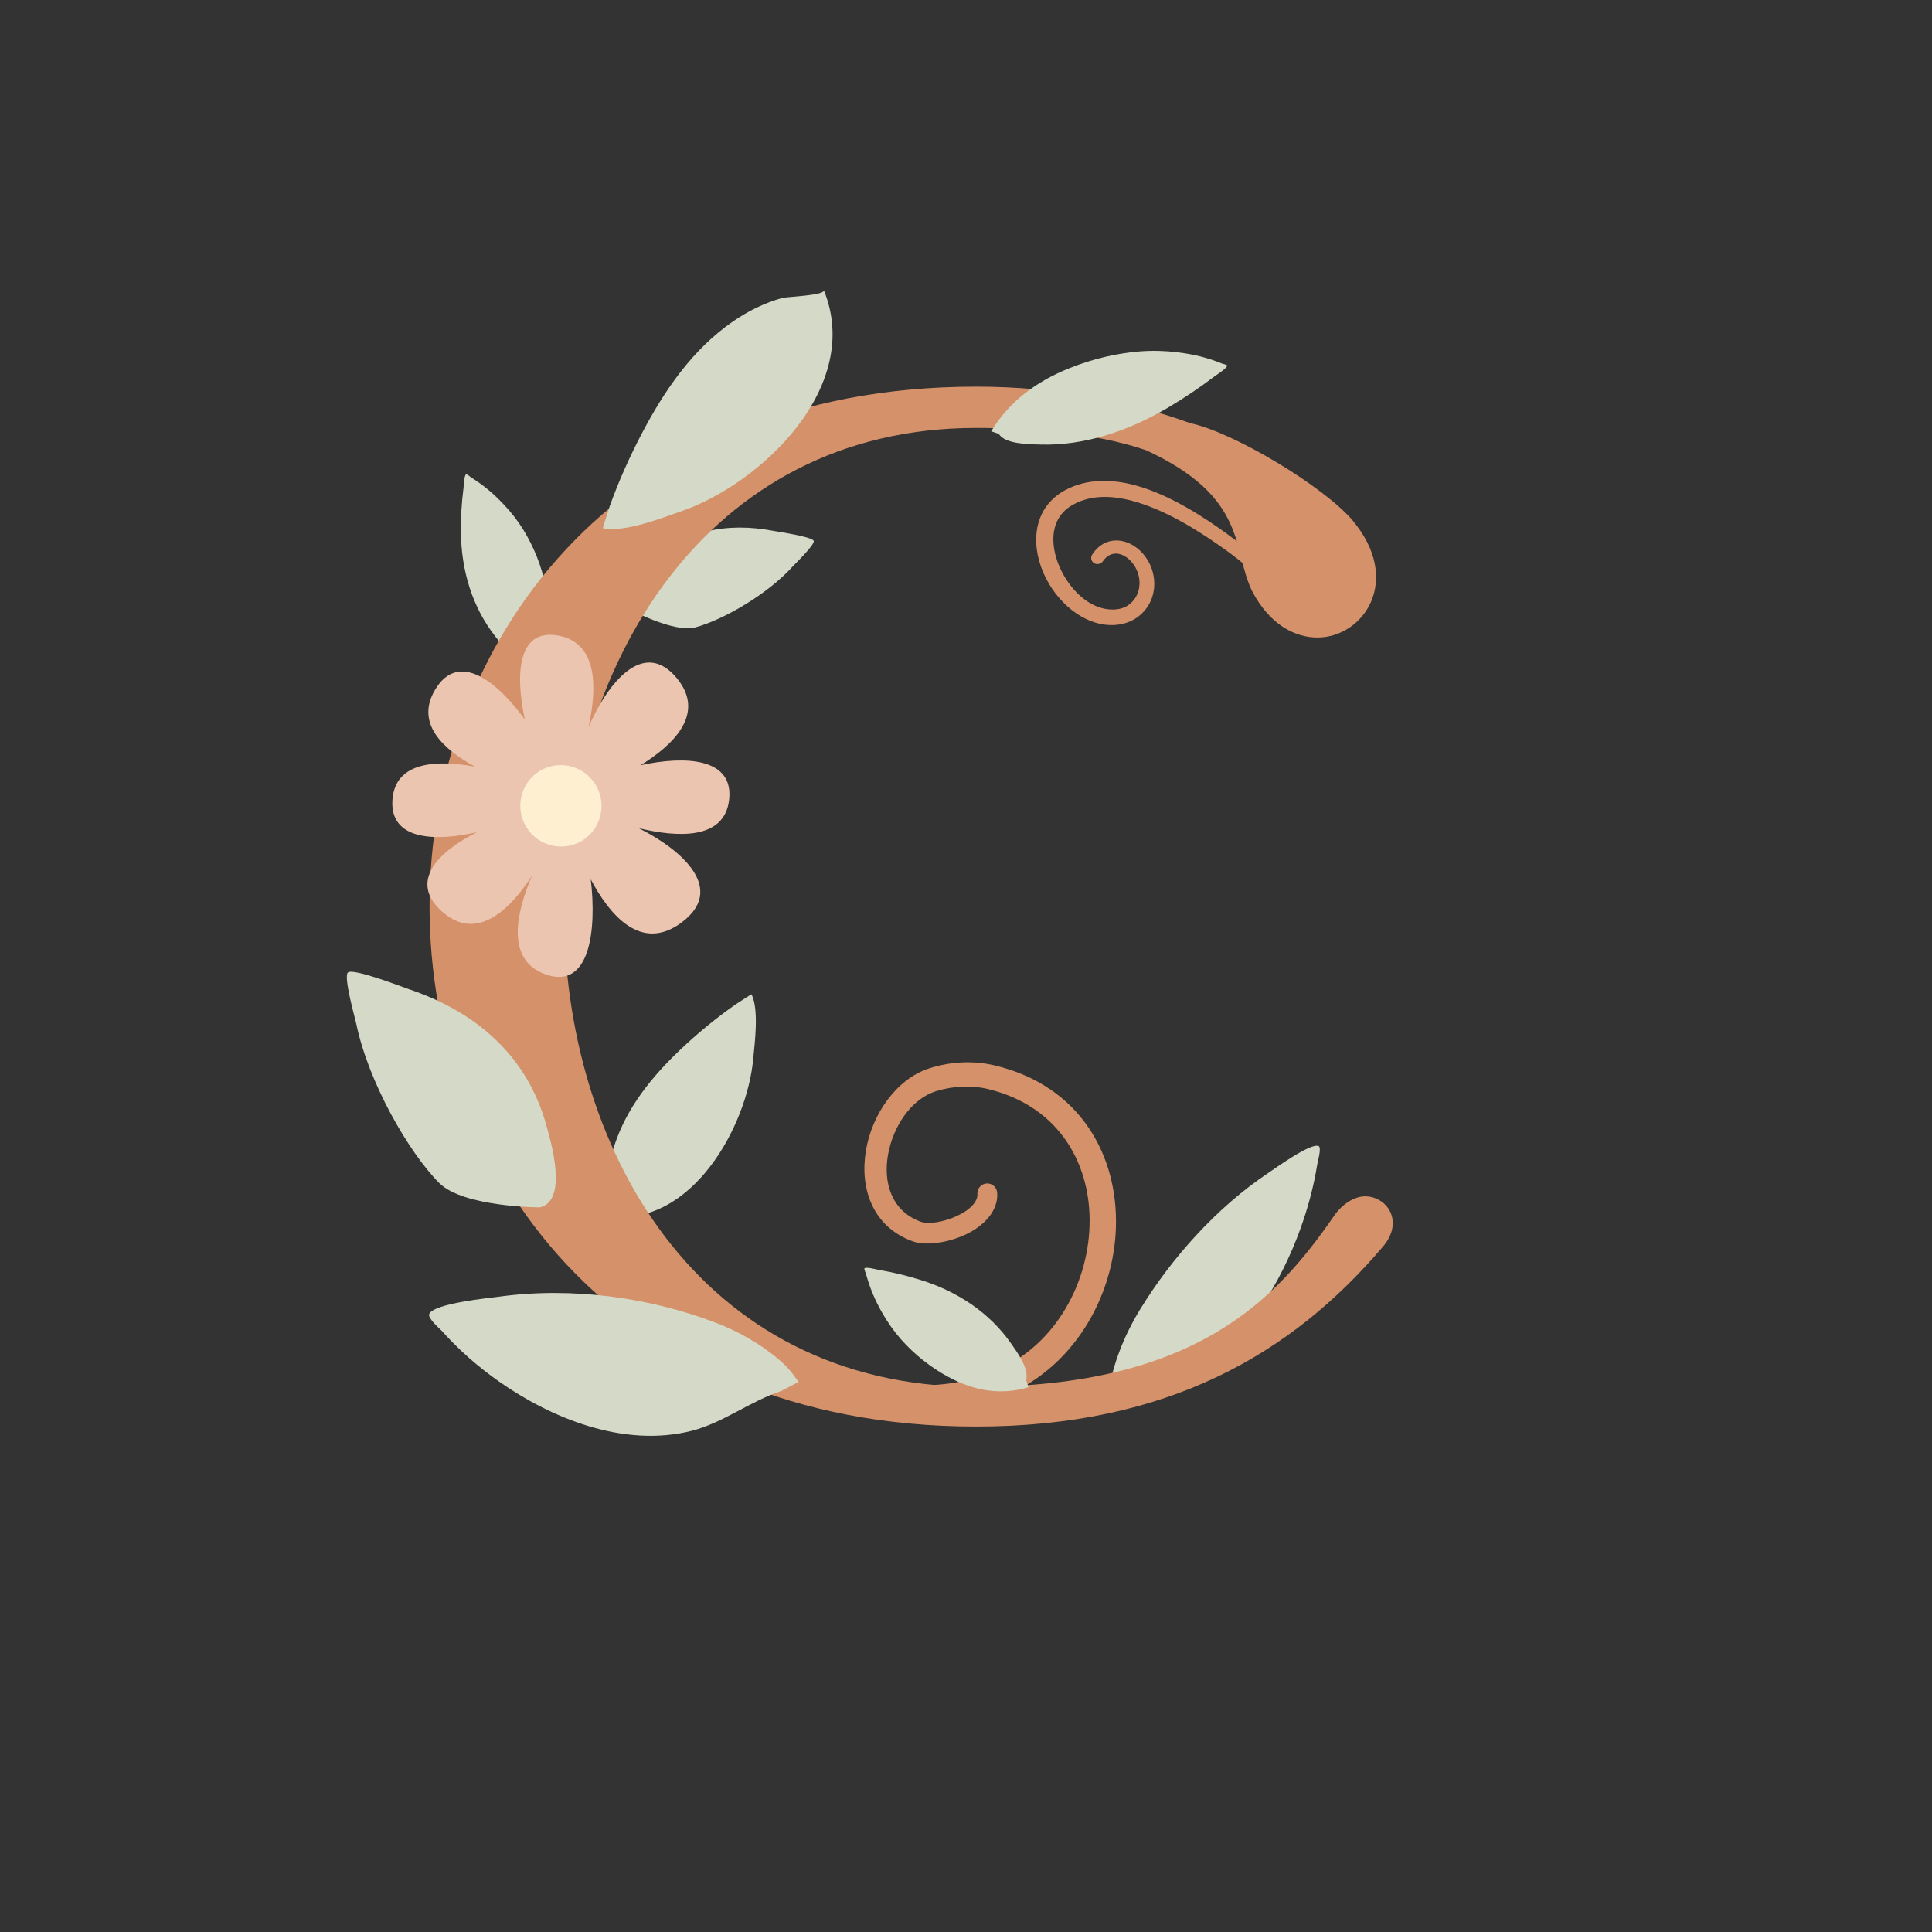 <?xml version="1.0" encoding="UTF-8" standalone="no"?><svg xmlns="http://www.w3.org/2000/svg" xmlns:xlink="http://www.w3.org/1999/xlink" data-name="Layer 1" fill="#000000" height="500" viewBox="0 0 500 500" width="500"><rect x="0" y="0" width="500" height="500" fill="#333333" stroke="none"/><path d="m290.95,360.04c6.07-2.68,12.77-2.88,18.69-5.99,13.02-6.85,21.96-22.41,26.89-36,1.98-5.45,3.47-11.06,4.39-16.78.11-.61,1.12-4.21.38-4.64-1.88-1.1-11.61,5.96-13.07,6.93-13.17,8.79-24.91,21.78-33.28,35.49-2.86,4.7-5.12,9.68-6.67,14.96-.44,1.51-.77,3.04-.92,4.6-.07.79-.3,3.1-.08,2.34l3.67-.91Zm-128.04-202.38c-3.74-3.27,3.65-10.23,5.71-12.22,8.43-8.18,19.57-10.34,31.56-8.05,1.02.2,9.94,1.48,10.4,2.57.4.94-4.79,5.93-5.33,6.52-6.54,7.34-18.28,14.03-25.35,15.89-5.56,1.46-17-4.72-17-4.72Zm-42.25-34.89c.22-.11,1.02.64,1.18.73,1.49.94,2.95,1.97,4.32,3.09,1.47,1.2,2.86,2.53,4.17,3.92,1.92,2.02,3.66,4.23,5.13,6.63,2.71,4.4,4.72,9.44,5.75,14.6,1.5,7.44.64,14.34-3.5,20.58l-1.58-1.12c-3.08-.1-6.17-4.22-7.95-6.5-5.99-7.63-8.81-17.12-8.9-27.03-.04-3.79.18-7.62.68-11.39.06-.49.13-3.25.68-3.52Zm73.83,134.55c1.98,3.98.82,12.65.45,16.65-1.61,17.71-16.01,43.45-37.06,40.81.93-.57-.61-7.79-.58-8.91.15-3.83.97-7.55,2.28-11.08,3.63-9.77,10.47-17.63,17.96-24.52,4.04-3.7,8.31-7.17,12.8-10.31.14-.1,4.14-2.69,4.15-2.64Z" fill="#d4dac7" fill-rule="evenodd"/><path d="m345.05,314.96c-14.79,21.36-35.74,43.96-92.44,43.96-143.81,0-140.52-248.17,0-248.17,13.56,0,30.81,1.23,43.96,5.76,26.7,12.32,22.18,25.88,27.53,36.56,4.52,8.63,11.09,11.92,16.84,11.92,11.92,0,22.19-14.79,9.04-30.4-7.4-8.63-30.41-22.6-41.91-25.07-16.02-5.75-34.51-9.45-55.46-9.45-188.59,0-188.59,269.12,0,269.12,49.71,0,81.76-18.9,105.18-46.43,5.75-6.57,1.23-13.15-4.52-13.15-2.46,0-5.75,1.65-8.22,5.34Z" fill="#d59169"/><path d="m159.42,147.61c.06-.03.14-.06.21-.07.02,0,.04.01.06,0-.08.01-.17.01-.27.06Z" fill="#fdefcf" fill-rule="evenodd"/><path d="m160.17,147.64c.16.09.29.23.35.45-.06-.19-.19-.35-.35-.45Z" fill="#fdefcf" fill-rule="evenodd"/><path d="m191.19,109.89c-.04-.08-.08-.15-.15-.21.08-.07.13.06.15.21Z" fill="#fdefcf" fill-rule="evenodd"/><path d="m112.17,281.98v.02c-.07-.02-.04-.07.02-.12l-.02.09s0,.01,0,.02Z" fill="#fdefcf" fill-rule="evenodd"/><path d="m154.29,124.51l.04.05c0-.08-.02-.15-.07-.11l.02.04s.02.01.02.02Z" fill="#fdefcf" fill-rule="evenodd"/><path d="m172.17,292.67c-.22.05-.4.04-.33-.13.09.04.19.07.29.09l.04.04Z" fill="#fdefcf"/><path d="m328.66,148.02c.38.46.75.92,1.1,1.4.34.46-2.52,2.03-2.64,1.87-.4-.52-.82-1.01-1.25-1.49-.45-.5-.92-.98-1.39-1.45-1.39-1.38-2.87-2.67-4.42-3.88-1.57-1.23-3.19-2.41-4.84-3.54-5.68-3.94-13.89-9.1-22.15-11.3-5.3-1.41-10.64-1.6-15.25.91-6.05,3.24-6.19,10.06-3.7,15.96,2.55,6,7.89,11.33,13.92,11.24.68,0,1.38-.08,2.04-.26.61-.17,1.21-.4,1.75-.76,1.78-1.17,2.76-2.93,3.01-4.81.26-1.97-.24-4.07-1.44-5.78-1.05-1.5-2.51-2.59-4.05-2.83-1.41-.21-2.82.35-3.91,1.93-.5.75-1.54.98-2.3.5-.77-.48-.98-1.48-.47-2.23,1.94-2.97,4.64-3.9,7.26-3.56,2.41.31,4.82,1.85,6.49,4.12,1.78,2.41,2.54,5.39,2.25,8.22-.31,2.96-1.83,5.75-4.59,7.65-.9.62-1.9,1.06-2.94,1.36-1,.29-2.03.43-3.06.47-7.59.22-14.79-5.98-18.05-13.51-3.44-7.95-2.46-17.07,5.73-21.46,5.65-2.97,12.12-2.87,18.54-1.05,8.67,2.46,17.22,8.05,23.13,12.33,1.67,1.21,3.32,2.46,4.92,3.78,1.19.99,2.29,2.06,3.39,3.14l2.94,3.04Z" fill="#d59169"/><path d="m149.17,286.37s.05.05.08.07c-.07.1-.14,0-.19-.12h0s.07.04.11.05Z" fill="#fdefcf"/><path d="m248.89,274.96c-2.87.14-5.71.66-8.43,1.54-8.41,2.7-14.83,11.84-16.38,21.38-1.58,9.74,1.74,19.65,12.22,23.41,3.62,1.29,10.65.18,15.63-2.89,3.87-2.39,6.43-5.86,6.14-9.73-.1-1.42-1.33-2.49-2.73-2.39-1.42.1-2.49,1.33-2.39,2.73.06.95-.34,1.78-.94,2.54-1.06,1.35-2.76,2.42-4.6,3.25-3.27,1.45-7.1,2.14-9.23,1.34-7.59-2.84-9.61-10.23-8.36-17.3,1.29-7.29,6-14.48,12.48-16.46,2.22-.68,4.52-1.08,6.85-1.16,2.28-.09,4.58.13,6.82.69,18.53,4.61,26.51,19.85,26,35.4-.51,15.69-9.54,31.81-25.42,37.91-14.78,5.73-29.6,3.43-43.67-2.73-21.32-9.32-34.6-6.12,4.79,7.18,15.64,7.03,24.79,8.25,41.35,1.98,18.53-7.12,29.28-25.82,29.78-44.14.52-18.48-9.23-36.48-31.32-41.77-2.83-.67-5.73-.92-8.6-.78Z" fill="#d59169"/><path d="m135.82,186.2c-2.51-11.64-1.91-23.69,8.72-21.7,10.35,1.93,9.96,13.88,7.75,23.71,4.98-11.5,14.26-23.1,22.87-12.7,7.66,9.26-1.1,17.44-9.4,22.53,11.6-2.52,24.13-1.92,22.94,8.9-1.16,10.48-13.36,9.81-23.4,7.39,11.62,5.84,22.55,15.91,11.07,24.43-10.53,7.82-18.66-2.07-23.48-11.18,1.55,13.11-.19,28.74-11.79,24.56-10.34-3.72-7.47-16.07-3.43-25.47-5.41,8.33-14.11,17.4-23.28,9.24-8.77-7.81-.85-15.59,9.06-20.54-11.12,2.55-22.7,1.97-21.88-8.49.78-9.92,11.64-10.23,21.34-8.48-8.15-4.42-15.53-11.16-10.31-19.9,6.06-10.18,16.12-2.12,23.22,7.72Z" fill="#ebc5b0" fill-rule="evenodd"/><path d="m154.47,203.69c-2.71-5.17-9.06-7.18-14.2-4.49-5.13,2.69-7.12,9.06-4.41,14.22,2.69,5.17,9.08,7.16,14.2,4.49,5.13-2.69,7.1-9.08,4.41-14.22Z" fill="#fdefcf" fill-rule="evenodd"/><path d="m206.53,357.71c.69.57-.95-1.56-1.5-2.29-1.1-1.45-2.38-2.69-3.75-3.83-4.82-3.98-10.21-7.03-16.05-9.27-17.06-6.52-37.2-9.36-56.29-6.71-2.11.29-16.56,1.68-17.85,4.43-.51,1.08,2.72,3.83,3.21,4.35,4.43,4.96,9.39,9.31,14.76,13.09,13.39,9.41,32.17,17.3,49.93,12.82,8.08-2.04,15.2-7.69,23.16-10.29l4.38-2.29Zm-92.85-51.54c-7.93-7.95-18.4-26.17-21.51-41.37-.26-1.23-3.35-12.12-2.12-13.13,1.43-1.17,14.19,3.81,15.68,4.3,17.57,5.89,30.67,17.33,35.63,35.13,1.22,4.34,5.75,19.64-1.66,21.37,0,0-19.78-.05-26.02-6.3Zm200.49-208.65c-3.77,2.86-7.74,5.52-11.79,7.92-10.59,6.29-22.06,9.94-33.11,9.61-3.29-.09-9.19-.14-10.8-2.77l-1.96-.66c4.63-7.63,11.55-12.83,20.2-16.31,5.99-2.42,12.34-3.9,18.35-4.37,3.27-.25,6.47-.15,9.56.22,2.12.26,4.21.62,6.21,1.13,1.86.48,3.67,1.09,5.4,1.79.18.08,1.37.31,1.36.56-.02.66-2.93,2.5-3.42,2.87Zm-156.33,33.34c2.31-6.39,5.09-12.61,8.23-18.61,5.85-11.14,13.08-21.79,23.66-29.08,3.82-2.63,8.03-4.73,12.6-6.03,1.34-.37,10.54-.62,10.92-1.92,10.07,24.87-16.24,49.97-37.04,57.13-4.7,1.62-14.76,5.58-20.2,4.34-.05,0,1.75-5.63,1.83-5.83Zm69.47,197.77c3.75.62,7.48,1.53,11.09,2.67,9.45,2.97,17.71,8.43,23.26,16.39,1.66,2.37,4.7,6.53,3.9,9.5l.61,1.83c-7.18,2.13-14.03.95-20.71-2.65-4.63-2.49-8.87-5.89-12.29-9.76-1.86-2.11-3.47-4.42-4.85-6.84-.95-1.67-1.81-3.38-2.53-5.14-.68-1.64-1.23-3.33-1.7-5.03-.05-.18-.52-1.17-.36-1.35.42-.45,3.09.29,3.57.37Z" fill="#d4dac7" fill-rule="evenodd"/></svg>
